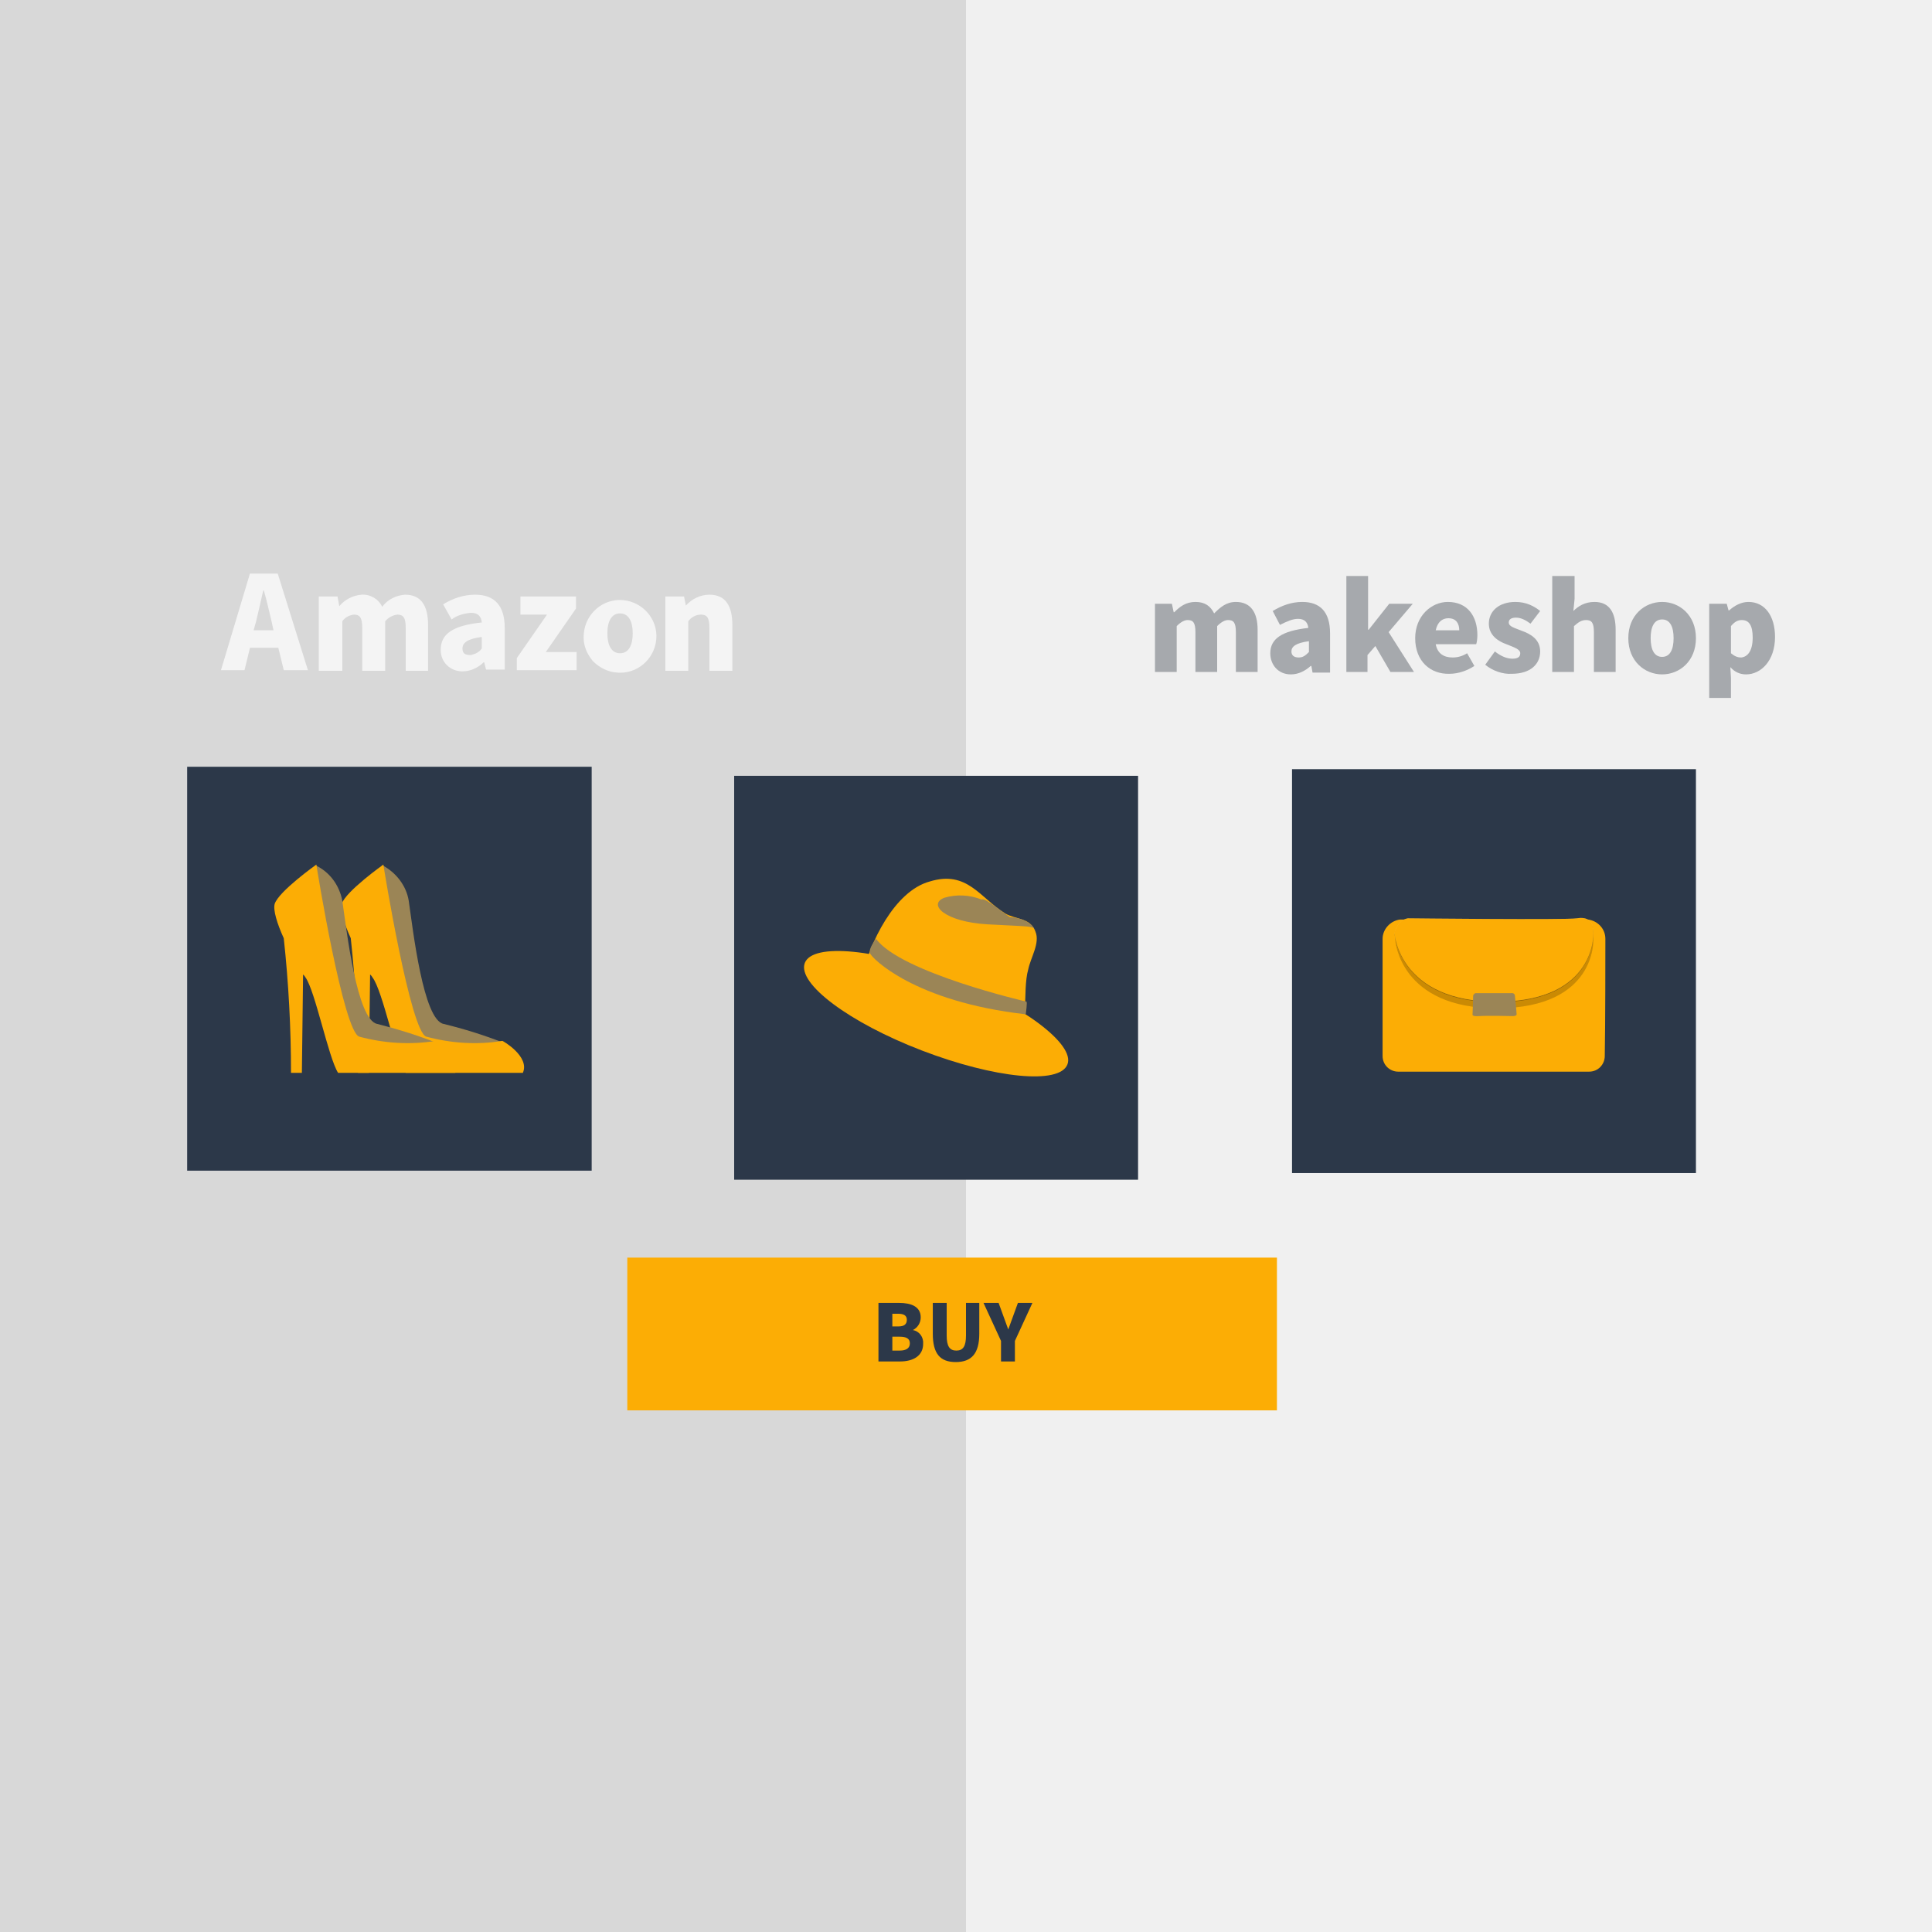 <?xml version="1.0" encoding="utf-8"?>
<!-- Generator: Adobe Illustrator 27.4.0, SVG Export Plug-In . SVG Version: 6.00 Build 0)  -->
<svg version="1.1" id="レイヤー_1" xmlns="http://www.w3.org/2000/svg" xmlns:xlink="http://www.w3.org/1999/xlink" x="0px"
	 y="0px" viewBox="0 0 320 320" style="enable-background:new 0 0 320 320;" xml:space="preserve">
<style type="text/css">
	.st0{fill:#F0F0F0;}
	.st1{fill:#D8D8D8;}
	.st2{fill:#2C3849;}
	.st3{fill:#FCAD05;}
	.st4{opacity:0.2;enable-background:new    ;}
	.st5{opacity:0.3;enable-background:new    ;}
	.st6{opacity:0.2;fill:#FFFFFF;enable-background:new    ;}
	.st7{fill:#9B8556;}
	.st8{fill:#F4F4F4;}
	.st9{fill:#A6A9AD;}
</style>
<g>
	<path class="st0" d="M0,0h320v320H0V0z"/>
	<path class="st1" d="M0,0h160v320H0V0z"/>
	<g>
		<path class="st2" d="M214,127.4h66.9v66.9H214V127.4z"/>
		<path class="st2" d="M0,0"/>
		<path class="st2" d="M0,0"/>
		<path class="st3" d="M265.9,155.5c0-1.7-1.3-3-2.9-3.2h-31.1c-1.6,0.2-2.9,1.6-2.9,3.2v19.4c0,1.5,1.2,2.6,2.6,2.6h31.6
			c1.5,0,2.6-1.2,2.6-2.6C265.9,169.5,265.9,157.7,265.9,155.5z"/>
		<path class="st4" d="M231.1,155.7c0,0,0.7,11.4,17,11.3s15.8-11.3,15.8-11.3c0-0.5-0.1-1-0.2-1.5c-0.2-0.4-0.7-1.3-2.5-1
			s-28,0-28,0C232,153.6,231.2,154.6,231.1,155.7L231.1,155.7z"/>
		<path class="st5" d="M231,154.8c0,0,0.8,11.3,17.1,11.2s15.8-11.3,15.8-11.3c0-0.5-0.1-0.9-0.2-1.4c-0.2-0.4-0.7-1.3-2.5-1
			s-28,0-28,0C232,152.7,231.1,153.7,231,154.8L231,154.8z"/>
		<path class="st6" d="M231,154.7c0,0,0.8,11.3,17.1,11.2s15.8-11.3,15.8-11.3c0-0.5-0.1-1-0.2-1.5c-0.2-0.4-0.7-1.3-2.5-1
			s-28,0-28,0c-0.6,0.1-1.1,0.4-1.5,0.9C231.3,153.6,231,154.1,231,154.7L231,154.7z"/>
		<path class="st3" d="M231,154.7c0,0,0.8,11.3,17.1,11.2s15.8-11.3,15.8-11.3c0-0.5-0.1-1-0.2-1.5c-0.2-0.4-0.7-1.3-2.5-1
			s-28,0-28,0c-0.6,0.1-1.1,0.4-1.5,0.9C231.3,153.6,231,154.1,231,154.7L231,154.7z"/>
		<path class="st7" d="M250.2,164.5h-5.8c-0.1,0-0.2,0.1-0.3,0.2c-0.1,0.1-0.1,0.2-0.1,0.3c0,0.4-0.1,3-0.1,3s-0.2,0.4,1.1,0.3
			s5.6,0,5.6,0s0.6,0,0.6-0.3s-0.3-3.2-0.3-3.2S250.8,164.4,250.2,164.5L250.2,164.5z"/>
		<path class="st2" d="M121.6,128.5h66.9v66.9h-66.9L121.6,128.5z"/>
		<path class="st3" d="M176.8,176.3c-1.3,3.4-12.1,2.3-24.1-2.3s-20.7-11.1-19.4-14.5s12.1-2.3,24.1,2.3S178.1,173,176.8,176.3
			L176.8,176.3z"/>
		<path class="st3" d="M142.8,161.7c1.2-5.4,5.3-14.1,11.2-15.7c6.2-1.9,8.3,2.7,12.5,5.3c1.7,1,4.2,0.7,5,3
			c0.8,1.9-0.8,4.3-1.2,6.3c-1,3.5,0.2,10.5-1.9,13.3c-0.8,1.1-1.5,1.6-3,0.8L142.8,161.7z"/>
		<path class="st7" d="M162.6,149c-2-0.8-4.2-0.9-6.2-0.3c-2.8,1.1,0.1,4,7.2,4.4s7.7,0.2,7.9,1.1s0.1-2-4.2-2.3
			C167.3,152.1,163.1,148.5,162.6,149L162.6,149z M170,165.9c0,0-20.8-4.8-24.9-10.4c0,0-1.3,1.6-1,2.4s7.3,8,25.8,10.1
			C169.9,167.9,170.2,165.9,170,165.9L170,165.9z"/>
		<path class="st2" d="M31,127H98v66.9H31V127z"/>
		<path class="st7" d="M83.1,172.6c-3.1-1.2-6.3-2.2-9.6-3c-3.4-0.6-5.1-15.6-5.8-20.4c-0.4-2.5-2.1-4.7-4.4-5.9l2.5,26.8l5.5,6.8
			h10.2L83.1,172.6z"/>
		<path class="st3" d="M86.6,177.7H67.2c-1.6-2.5-3.8-13.6-5.5-15.8c-0.1-0.2-0.2-0.3-0.4-0.5l-0.2,16.3h-1.8
			c0-7.4-0.4-14.9-1.2-22.3c-1.1-2.4-1.8-4.7-1.5-5.7c0.7-2.1,6.9-6.5,6.9-6.5c0.1,0.8,4.5,27.7,7.1,28.5c4.1,1.1,8.4,1.4,12.6,0.7
			C83.3,172.4,87.8,175,86.6,177.7L86.6,177.7z"/>
		<path class="st7" d="M72,172.6c-3.1-1.2-6.3-2.2-9.5-3c-3.4-0.6-5.1-15.6-5.8-20.4c-0.5-2.6-2.1-4.8-4.5-5.9l2.5,26.8l5.6,6.8
			h10.2L72,172.6z"/>
		<path class="st3" d="M75.4,177.7H56c-1.6-2.5-3.8-13.6-5.4-15.8c-0.1-0.2-0.2-0.3-0.4-0.5L50,177.7h-1.8c0-7.4-0.4-14.9-1.2-22.3
			c-1.1-2.4-1.8-4.7-1.5-5.7c0.7-2.1,6.9-6.5,6.9-6.5c0.1,0.8,4.5,27.7,7.1,28.5c4.1,1.1,8.4,1.4,12.7,0.7
			C72.2,172.4,76.7,175,75.4,177.7L75.4,177.7z"/>
		<path class="st3" d="M103.9,208.3h107.6v25.3H103.9V208.3z"/>
		<path class="st2" d="M145.5,215.8h3.4c2,0,3.6,0.6,3.6,2.4c0,0.9-0.5,1.7-1.3,2.1c1.1,0.2,1.8,1.2,1.7,2.3c0,2-1.7,2.9-3.8,2.9
			h-3.6V215.8z M148.8,219.7c1,0,1.4-0.4,1.4-1.1s-0.5-1-1.4-1h-1v2.1H148.8z M149,223.7c1.1,0,1.7-0.4,1.7-1.2s-0.6-1.1-1.7-1.1
			h-1.2v2.3H149z M154.5,220.9v-5.1h2.3v5.4c0,1.8,0.5,2.5,1.6,2.5s1.6-0.7,1.6-2.5v-5.4h2.2v5.1c0,3.3-1.3,4.7-3.9,4.7
			S154.5,224.2,154.5,220.9L154.5,220.9z M165.8,222.1l-2.9-6.3h2.5l0.8,2.2l0.8,2.2c0.3-0.8,0.5-1.4,0.8-2.2l0.8-2.2h2.4l-2.9,6.3
			v3.4h-2.3L165.8,222.1z"/>
		<path class="st8" d="M41.4,95H46l5,16h-4l-0.9-3.7h-4.7l-0.9,3.7h-3.9L41.4,95z M42,104.4h3.3L45,103c-0.4-1.6-0.8-3.5-1.3-5.2
			h-0.1c-0.4,1.7-0.8,3.6-1.2,5.2L42,104.4z M52.8,98.8h3.1l0.3,1.6c0.9-1.1,2.3-1.8,3.7-1.9c1.4-0.1,2.8,0.7,3.4,2
			c0.9-1.2,2.3-1.9,3.8-2c2.7,0,3.8,1.9,3.8,5v7.6h-3.7v-7.1c0-1.7-0.4-2.2-1.4-2.2c-0.8,0.1-1.5,0.5-2,1.1v8.2H60v-7.1
			c0-1.7-0.4-2.2-1.4-2.2c-0.8,0.1-1.5,0.5-1.9,1.1v8.2h-3.9V98.8z M73,107.6c0-2.6,2-4,6.8-4.5c-0.1-1-0.6-1.6-1.8-1.6
			c-1.1,0.1-2.3,0.4-3.2,1.1l-1.4-2.5c1.6-1,3.4-1.6,5.3-1.6c3.2,0,4.9,1.8,4.9,5.5v6.9h-3.1l-0.3-1.2h-0.1
			c-0.9,0.9-2.2,1.5-3.5,1.5c-2,0-3.6-1.5-3.6-3.5C73,107.7,73,107.7,73,107.6L73,107.6z M79.8,107.4v-1.9c-2.4,0.3-3.2,1-3.2,1.9
			s0.5,1.1,1.4,1.1C78.8,108.3,79.4,108,79.8,107.4L79.8,107.4z M85.6,109l5-7.2h-4.4v-3h9.2v2l-5,7.2h5.1v3h-9.9L85.6,109z
			 M96.7,104.9c0.3-3.3,3.2-5.8,6.5-5.5s5.8,3.2,5.5,6.5c-0.3,3.3-3.2,5.8-6.5,5.5c-1.5-0.1-2.9-0.8-4-1.9
			C97.1,108.2,96.5,106.6,96.7,104.9L96.7,104.9z M104.8,104.9c0-2-0.7-3.3-2.1-3.3s-2.1,1.3-2.1,3.3s0.7,3.3,2.1,3.3
			S104.8,106.9,104.8,104.9L104.8,104.9z M110.2,98.8h3.1l0.3,1.5c1-1.1,2.4-1.8,3.9-1.8c2.7,0,3.8,1.9,3.8,5v7.6h-3.8v-7.1
			c0-1.7-0.4-2.2-1.4-2.2c-0.8,0-1.6,0.4-2.1,1.1v8.2h-3.8L110.2,98.8z M0,0"/>
	</g>
</g>
<g>
	<path class="st9" d="M191.2,100h2.9l0.3,1.4h0.1c0.9-0.9,1.9-1.7,3.5-1.7c1.6,0,2.5,0.7,3.1,1.9c1-1,2-1.9,3.6-1.9
		c2.5,0,3.6,1.8,3.6,4.6v7h-3.6v-6.6c0-1.6-0.4-2-1.3-2c-0.5,0-1.1,0.3-1.8,1v7.6h-3.6v-6.6c0-1.6-0.4-2-1.3-2c-0.5,0-1.1,0.3-1.8,1
		v7.6h-3.6V100z"/>
	<path class="st9" d="M210.4,108.2c0-2.4,1.9-3.7,6.3-4.2c-0.1-0.9-0.6-1.5-1.7-1.5c-0.9,0-1.8,0.4-3,1l-1.2-2.3
		c1.5-0.9,3.1-1.5,4.9-1.5c2.9,0,4.6,1.6,4.6,5.2v6.5h-2.9l-0.2-1.1h-0.1c-0.9,0.8-2,1.4-3.3,1.4
		C211.7,111.7,210.4,110.1,210.4,108.2z M216.8,108v-1.8c-2.2,0.3-2.9,0.9-2.9,1.7c0,0.7,0.5,1,1.2,1
		C215.8,108.9,216.2,108.6,216.8,108z"/>
	<path class="st9" d="M223.1,95.4h3.5v8.9h0.1l3.4-4.3h3.9l-4,4.7l4.2,6.6h-3.9l-2.5-4.3l-1.3,1.5v2.8h-3.5V95.4z"/>
	<path class="st9" d="M234.4,105.7c0-3.7,2.7-6,5.4-6c3.3,0,4.9,2.4,4.9,5.5c0,0.6-0.1,1.3-0.2,1.5h-6.7c0.3,1.6,1.4,2.2,2.8,2.2
		c0.8,0,1.6-0.2,2.4-0.7l1.2,2.1c-1.2,0.8-2.7,1.3-4.1,1.3C236.9,111.7,234.4,109.5,234.4,105.7z M241.7,104.4c0-1.1-0.5-2-1.8-2
		c-1,0-1.8,0.6-2.1,2H241.7z"/>
	<path class="st9" d="M246,110.1l1.6-2.2c1,0.8,2,1.2,2.9,1.2c0.9,0,1.3-0.3,1.3-0.9c0-0.7-1.1-1-2.3-1.5c-1.4-0.5-2.9-1.5-2.9-3.4
		c0-2.1,1.7-3.6,4.4-3.6c1.8,0,3.1,0.7,4.1,1.5l-1.6,2.1c-0.8-0.6-1.6-1-2.4-1c-0.8,0-1.2,0.3-1.2,0.8c0,0.7,1,0.9,2.2,1.4
		c1.4,0.5,3,1.4,3,3.4c0,2.1-1.6,3.7-4.7,3.7C248.9,111.7,247.2,111.1,246,110.1z"/>
	<path class="st9" d="M257.2,95.4h3.6v3.8l-0.2,2c0.8-0.8,1.9-1.5,3.5-1.5c2.5,0,3.5,1.8,3.5,4.6v7H264v-6.6c0-1.6-0.4-2-1.3-2
		c-0.8,0-1.3,0.4-2,1v7.6h-3.6V95.4z"/>
	<path class="st9" d="M269.7,105.7c0-3.8,2.7-6,5.6-6c2.9,0,5.6,2.2,5.6,6c0,3.8-2.7,6-5.6,6C272.4,111.7,269.7,109.5,269.7,105.7z
		 M277.2,105.7c0-1.9-0.6-3.1-1.9-3.1c-1.3,0-1.9,1.2-1.9,3.1c0,1.9,0.6,3.1,1.9,3.1C276.6,108.8,277.2,107.6,277.2,105.7z"/>
	<path class="st9" d="M283.1,100h2.9l0.3,1.1h0.1c0.9-0.8,2-1.4,3.2-1.4c2.7,0,4.4,2.3,4.4,5.8c0,3.9-2.3,6.2-4.8,6.2
		c-1,0-1.9-0.4-2.6-1.2l0.1,1.8v3.3h-3.6V100z M290.3,105.6c0-2-0.6-2.9-1.8-2.9c-0.7,0-1.2,0.3-1.8,1v4.5c0.6,0.5,1.1,0.7,1.7,0.7
		C289.4,108.8,290.3,107.9,290.3,105.6z"/>
</g>
</svg>
